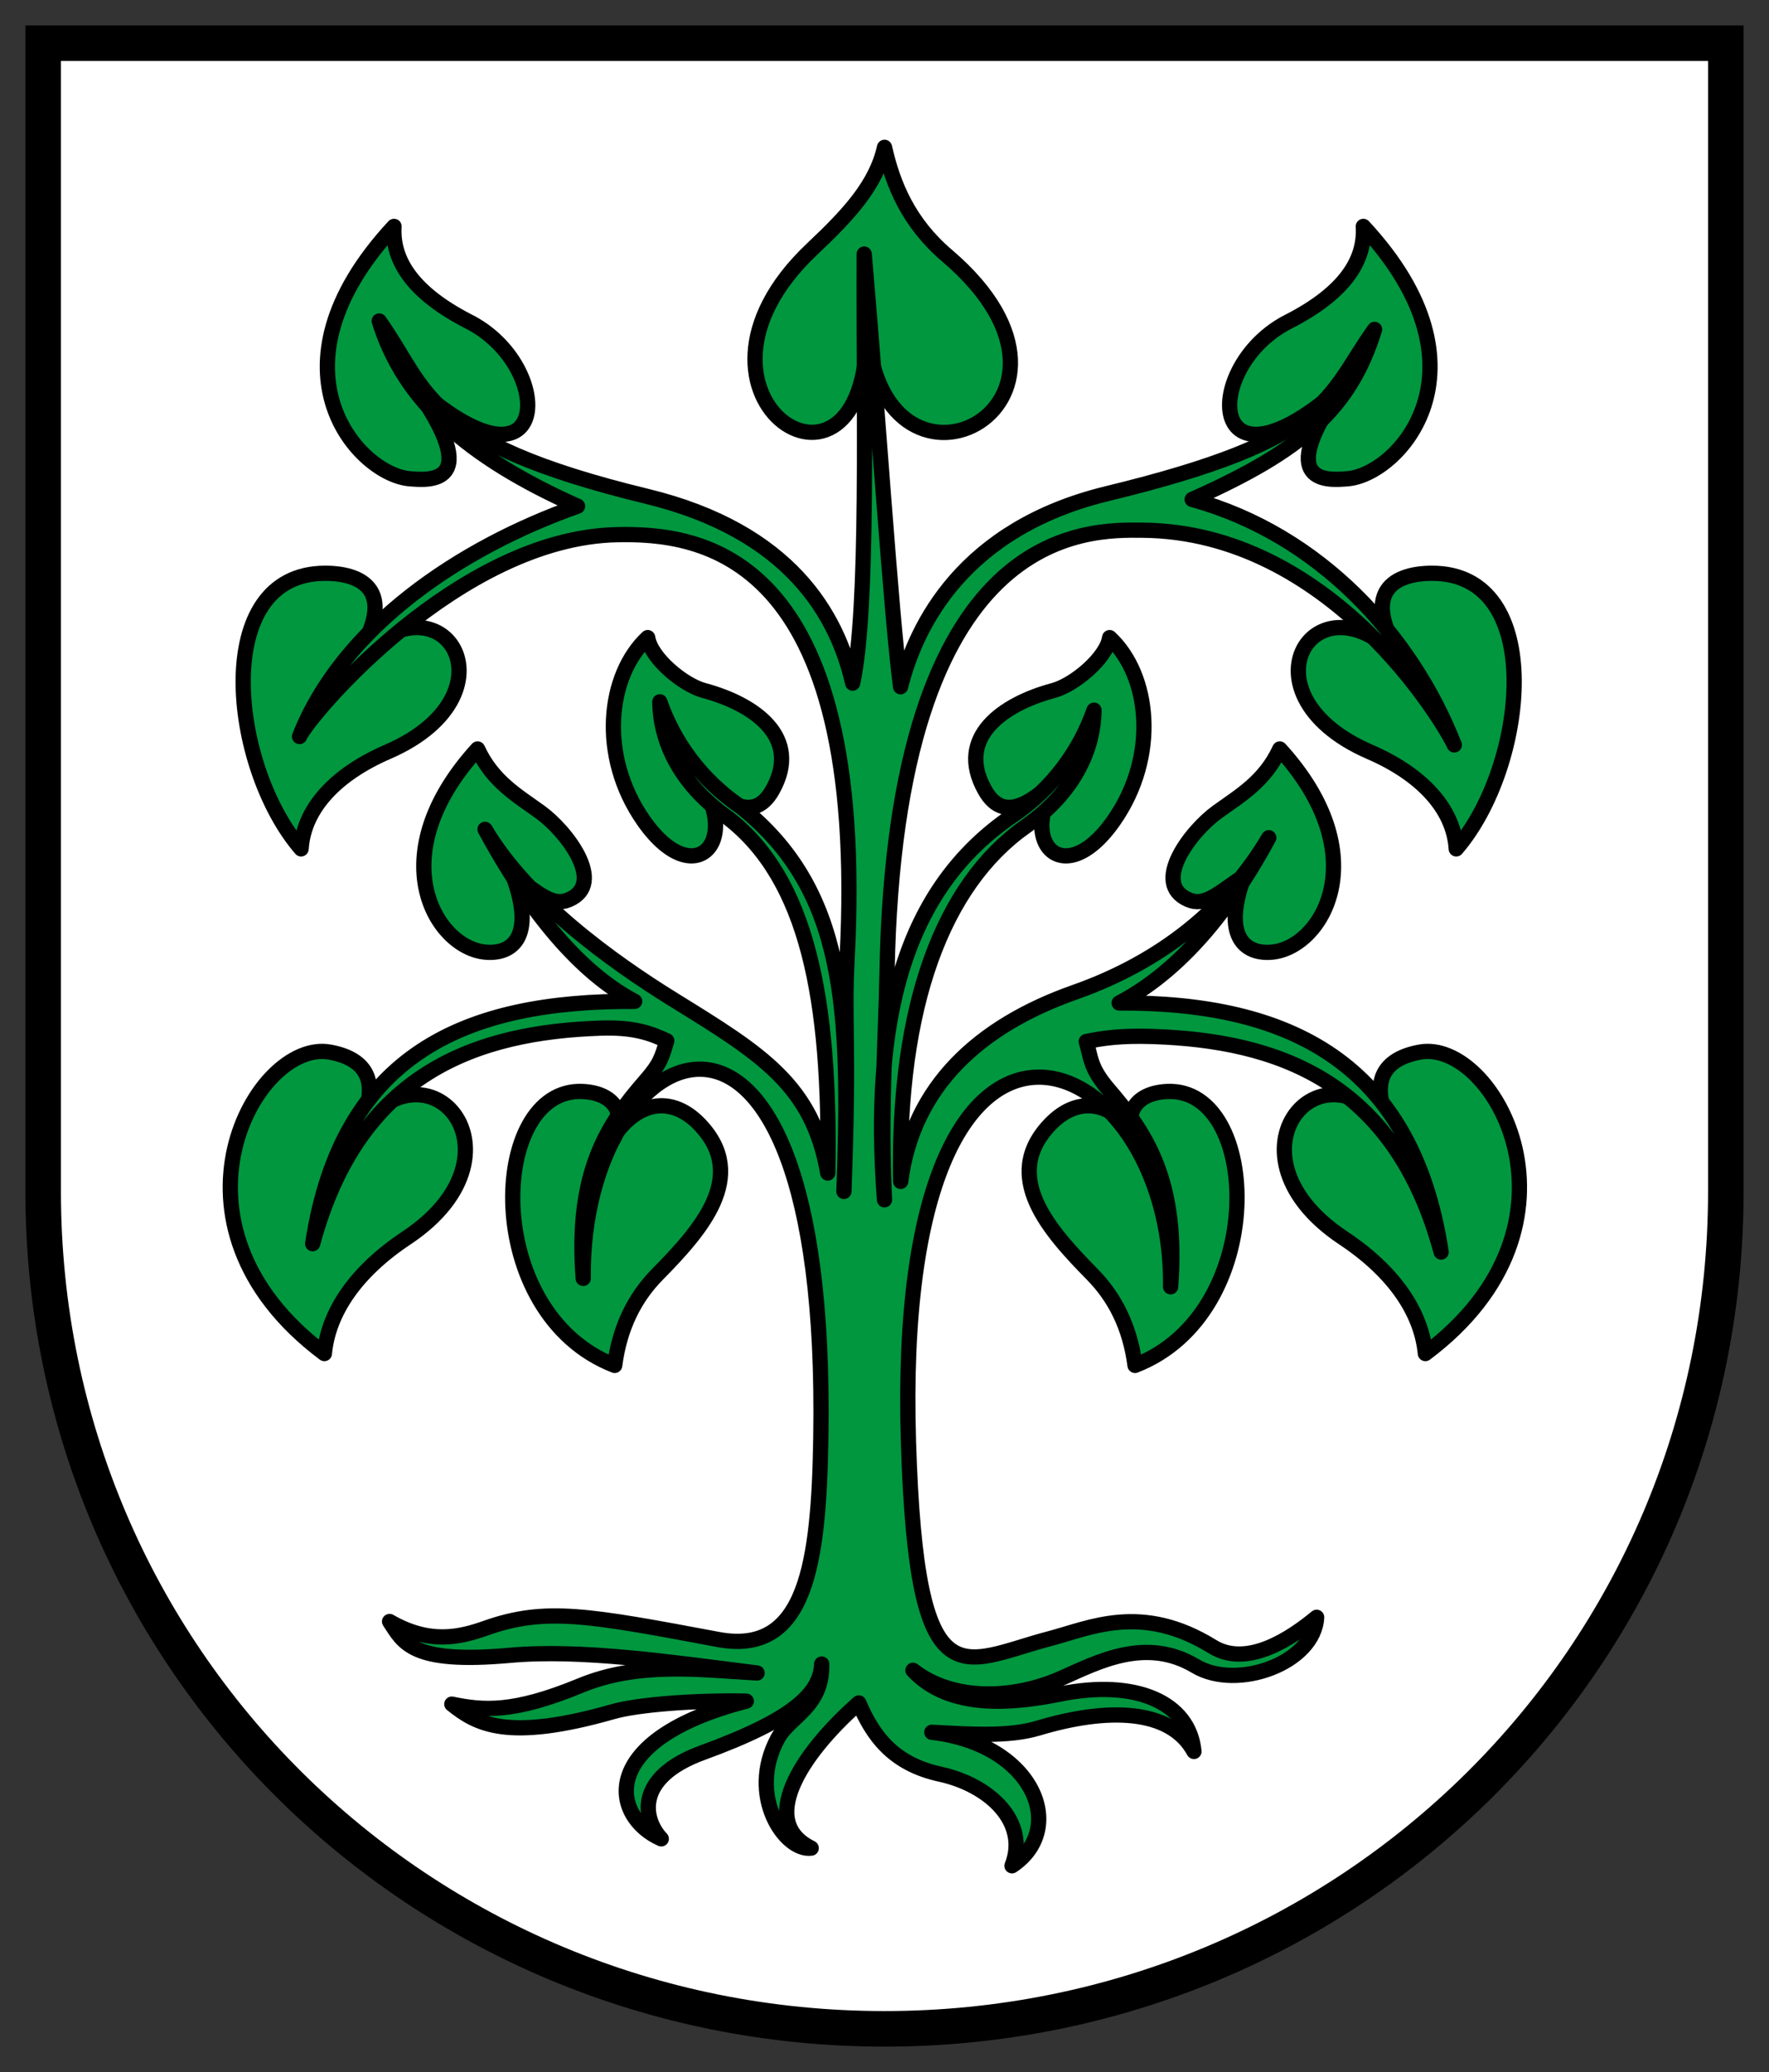 <?xml version="1.0" encoding="UTF-8" standalone="no"?>
<svg
   inkscape:version="1.1.1 (3bf5ae0d25, 2021-09-20)"
   sodipodi:docname="CoA Schutterwald.svg"
   id="svg2130"
   version="1.1"
   viewBox="0 0 348.332 407.833"
   height="407.833"
   width="348.332"
   xmlns:inkscape="http://www.inkscape.org/namespaces/inkscape"
   xmlns:sodipodi="http://sodipodi.sourceforge.net/DTD/sodipodi-0.dtd"
   xmlns="http://www.w3.org/2000/svg"
   xmlns:svg="http://www.w3.org/2000/svg">
  <rect x="0" y="0" width="348.332" height="407.833" fill="#333333" stroke="none"/>
  <defs
     id="defs2124" />
  <sodipodi:namedview
     inkscape:pagecheckerboard="false"
     fit-margin-bottom="5"
     fit-margin-right="5"
     fit-margin-left="5"
     fit-margin-top="5"
     lock-margins="true"
     units="px"
     inkscape:snap-smooth-nodes="true"
     inkscape:snap-object-midpoints="true"
     inkscape:window-maximized="1"
     inkscape:window-y="-11"
     inkscape:window-x="-11"
     inkscape:window-height="1506"
     inkscape:window-width="2560"
     showgrid="false"
     inkscape:document-rotation="0"
     inkscape:current-layer="layer1"
     inkscape:document-units="px"
     inkscape:cy="203.33333"
     inkscape:cx="174"
     inkscape:zoom="1.5"
     inkscape:pageshadow="2"
     inkscape:pageopacity="0"
     borderopacity="1.0"
     bordercolor="#666666"
     pagecolor="#333333"
     id="base"
     showguides="true"
     inkscape:guide-bbox="true"
     inkscape:snap-intersection-paths="false"
     inkscape:object-paths="true"
     inkscape:snap-grids="false"
     inkscape:snap-global="false"
     inkscape:lockguides="false"
     guidecolor="#00ffff"
     guideopacity="0.498"
     inkscape:snap-to-guides="false" />
  <g
     transform="translate(21060.754,22049.02)"
     id="layer1"
     inkscape:groupmode="layer"
     inkscape:label="schutterwald">
    <g
       id="g18947"
       inkscape:label="coa"
       style="opacity:1"
       transform="translate(-116.501,-109.167)">
      <path
         style="opacity:1;fill:#ffffff;stroke:#000000;stroke-width:7;stroke-linecap:butt;stroke-linejoin:miter;stroke-miterlimit:4;stroke-dasharray:none"
         d="m -20604.421,-21931.353 v 226 c 0,91.824 -74.171,164.833 -165.666,164.833 -91.495,0 -165.666,-73.009 -165.666,-164.833 v -226 z"
         id="path1910"
         sodipodi:nodetypes="cczccc"
         inkscape:label="coa-0" />
      <g
         id="g28192"
         inkscape:label="tilia">
        <path
           id="path18543"
           style="fill:#00973f;fill-opacity:1;stroke:#000000;stroke-width:3;stroke-linecap:round;stroke-linejoin:round;stroke-miterlimit:4;stroke-dasharray:none"
           d="m -20817.547,-21778.353 c -8.878,-12.731 -7.1,-28.627 0.833,-36 0.625,4.032 6.987,9.32 11.084,10.417 9.851,2.638 19.33,9.166 13.5,19.583 -4.164,7.439 -10.882,1.449 -17.802,-5.876 13.714,13.487 3.397,27.667 -7.615,11.876 z m -12,53.333 c -18.522,-0.835 -20.12,43.698 6.333,53.917 1.005,-7.635 3.99,-13.411 8.417,-17.917 8.421,-8.571 18.097,-19.269 8.333,-29.5 -6.102,-6.394 -13.765,-4.338 -18.63,5.17 5.059,-5.899 2.744,-11.345 -4.453,-11.67 z m -49.75,-7.75 c -14.483,-2.665 -35.194,33.809 -1.084,59.333 0.791,-8.158 6.194,-16.127 16.167,-22.75 26.073,-17.314 2.001,-43.067 -11.913,-17.308 1.964,-3.213 10.938,-16.679 -3.17,-19.275 z m 30.604,-19.675 c -9.864,-0.926 -20.686,-18.98 -1.521,-39.992 2.974,6.412 7.852,9.179 12.333,12.417 5.187,3.749 13.057,14.044 5.666,17.241 -3.27,1.415 -5.731,-1.16 -11.028,-4.705 4.466,12.018 -0.163,15.535 -5.45,15.039 z m -31.521,-74.575 c -22.782,0 -18.714,38.061 -4.75,54.25 0.532,-8.114 7.053,-14.775 17,-19.083 27.39,-11.862 9.453,-38.183 -8.176,-15.656 11.272,-15.493 3.778,-19.511 -4.074,-19.511 z m 16.819,-18.584 c -10.028,-0.622 -29.477,-21.452 -3.271,-49.688 -0.42,6.882 3.921,13.152 14.496,18.621 17.611,8.701 16.747,37.059 -10.66,12.566 14.495,20.236 2.468,18.688 -0.565,18.501 z m 138.474,67.251 c 8.878,-12.731 7.1,-28.627 -0.833,-36 -0.625,4.032 -6.987,9.32 -11.084,10.417 -9.851,2.638 -19.33,9.166 -13.5,19.583 4.164,7.439 10.882,1.449 17.802,-5.876 -13.714,13.487 -3.397,27.667 7.615,11.876 z m 10.5,53.333 c 18.522,-0.835 20.12,43.698 -6.333,53.917 -1.005,-7.635 -3.99,-13.411 -8.417,-17.917 -8.421,-8.571 -18.097,-19.269 -8.333,-29.5 6.102,-6.394 13.765,-4.338 18.63,5.17 -5.059,-5.899 -2.744,-11.345 4.453,-11.67 z m 49.75,-7.75 c 14.483,-2.665 35.194,33.809 1.084,59.333 -0.791,-8.158 -6.194,-16.127 -16.167,-22.75 -26.073,-17.314 -2.001,-43.067 11.913,-17.308 -1.964,-3.213 -10.938,-16.679 3.17,-19.275 z m -29.104,-19.675 c 9.864,-0.926 20.686,-18.98 1.521,-39.992 -2.974,6.412 -7.852,9.179 -12.333,12.417 -5.187,3.749 -13.057,14.044 -5.666,17.241 3.27,1.415 5.731,-1.16 11.028,-4.705 -4.466,12.018 0.163,15.535 5.45,15.039 z m 31.521,-74.575 c 22.782,0 18.714,38.061 4.75,54.25 -0.532,-8.114 -7.053,-14.775 -17,-19.083 -27.39,-11.862 -9.453,-38.183 8.176,-15.656 -11.272,-15.493 -3.778,-19.511 4.074,-19.511 z m -16.819,-18.584 c 10.028,-0.622 29.477,-21.452 3.271,-49.688 0.42,6.882 -3.921,13.152 -14.496,18.621 -17.611,8.701 -16.747,37.059 10.66,12.566 -14.495,20.236 -2.468,18.688 0.565,18.501 z m -78.681,-43.916 c 34.878,29.717 -14.391,54.256 -15.82,12.71 1.532,42.692 -41.947,15.297 -10.664,-14.124 7.283,-6.85 12.507,-12.603 14.155,-19.919 1.648,7.316 4.719,14.849 12.329,21.333 z"
           inkscape:label="leaves"
           sodipodi:nodetypes="sccccsccccccscccsccccccscccscccccsccccsccccccscccsccccccscccscccccccccc" />
        <path
           style="opacity:1;fill:#00973f;fill-opacity:1;stroke:#000000;stroke-width:3;stroke-linecap:round;stroke-linejoin:round;stroke-miterlimit:4;stroke-dasharray:none"
           d="m -20829.415,-21688.228 c -1.627,-21.04 4.933,-30.513 12.257,-38.89 2.923,-3.344 3.229,-4.606 4.192,-7.881 -3.122,-1.468 -6.473,-2.715 -13.031,-2.49 -24.071,0.825 -47.511,8.463 -56.687,42.426 5.683,-37.412 30.15,-47.877 63.404,-47.693 -10.647,-5.56 -20.705,-17.615 -29.463,-33.86 8.25,13.95 24.804,25.919 37.184,33.573 17.27,10.676 27.295,16.755 30.295,34.074 0.645,-34.483 -4.112,-57.885 -19.631,-69.886 -10.113,-7.113 -13.355,-15.822 -13.435,-22.863 2.718,7.789 8.008,15.318 16.028,20.742 20.387,16.298 21.58,39.222 20.224,75.623 1.116,-29.729 -0.05,-32.872 0.631,-45.904 4.194,-80.269 -29.151,-83.689 -45.311,-83.356 -31.221,0.644 -60.57,35.487 -62.518,39.73 8.403,-21.454 31.488,-37.139 54.747,-45.336 -21.474,-9.554 -34.203,-20.69 -39.049,-36.451 9.616,13.518 8.576,23.805 52.667,34.5 28.304,6.866 37.508,23.459 40.556,36.776 3.183,-14.635 2.148,-53.74 2.273,-84.451 2.772,31.626 5.217,70.179 7.161,85.158 3.048,-12.15 12.363,-31.134 40.667,-38 44.091,-10.695 43.051,-18.815 52.667,-32.333 -4.846,15.761 -14.446,23.914 -35.92,33.468 25.059,6.88 43.215,26.865 51.618,48.319 -1.948,-4.243 -24.186,-41.944 -61.351,-42.262 -10.638,-0.09 -48.741,-1.489 -50.351,87.134 -0.235,12.903 -1.351,27.685 -0.496,44.658 -2.711,-35.508 3.837,-61.158 25.224,-75.623 8.02,-5.424 13.31,-12.953 16.028,-20.742 -0.08,7.041 -3.322,15.75 -13.435,22.863 -16.352,11.501 -25.276,35.403 -24.631,69.886 2.429,-18.652 15.403,-30.588 34.295,-37.241 17.007,-5.99 29.934,-16.456 38.184,-30.406 -8.758,16.245 -18.816,26.967 -29.463,32.527 33.254,-0.184 57.721,11.614 63.404,49.026 -9.176,-33.963 -32.616,-41.601 -56.687,-42.426 -6.558,-0.225 -10.076,0.355 -13.198,0.99 0.963,3.275 0.769,5.204 4.359,9.381 7.253,8.439 13.884,17.85 12.257,38.89 0.617,-47.947 -54.786,-72.202 -51.619,30.524 1.612,52.288 10.381,43.294 27.872,38.714 7.892,-2.066 17.996,-7.052 31.997,1.591 6.852,4.23 15.549,-1.686 20.506,-5.775 -0.465,9.044 -15.696,14.488 -23.865,9.605 -9.756,-5.83 -19.165,-0.826 -26.34,2.357 -9.468,4.2 -21.358,4.625 -29.286,-1.532 7.44,8.011 20.273,6.419 29.11,4.655 14.606,-2.917 25.305,1.526 26.221,11.314 -4.641,-8.482 -17.121,-8.655 -30.641,-4.596 -5.919,1.777 -13.479,1.209 -20.978,0.825 20.201,2.333 26.724,19.041 15.792,26.281 3.381,-8.65 -4.426,-15.911 -14.142,-18.032 -9.422,-2.056 -13.309,-7.701 -16.027,-14.024 -11.936,10.559 -19.708,23.493 -9.369,28.579 -5.106,0.691 -12.685,-10.214 -6.6,-21.567 2.34,-4.368 8.887,-6.204 8.662,-14.672 -0.265,5.748 -5.441,10.882 -23.453,17.442 -13.446,4.897 -11.727,13.171 -8.131,16.97 -9.875,-4.308 -12.845,-19.477 16.735,-27.106 -10.317,-0.196 -21.427,0.692 -26.222,2.063 -20.935,5.984 -26.901,2.411 -31.761,-1.473 6.123,1.259 12.035,1.836 25.338,-3.654 11.348,-4.683 23.177,-3.156 34.766,-2.475 -17.231,-2.166 -34.662,-4.74 -48.673,-3.476 -19.484,1.758 -20.97,-2.556 -23.688,-6.659 7.865,4.54 13.811,3.122 18.974,1.297 11.733,-4.148 20.136,-2.552 45.727,2.239 17.421,3.262 19.813,-15.136 20.219,-39.716 1.712,-103.58 -47.406,-79.296 -46.789,-31.349 z"
           id="path31349"
           sodipodi:nodetypes="cscccccscccccsscccccccsccscscscscscccscscssscsscscsccsccscsccscscscsssc"
           inkscape:label="stem" />
      </g>
    </g>
  </g>
</svg>
